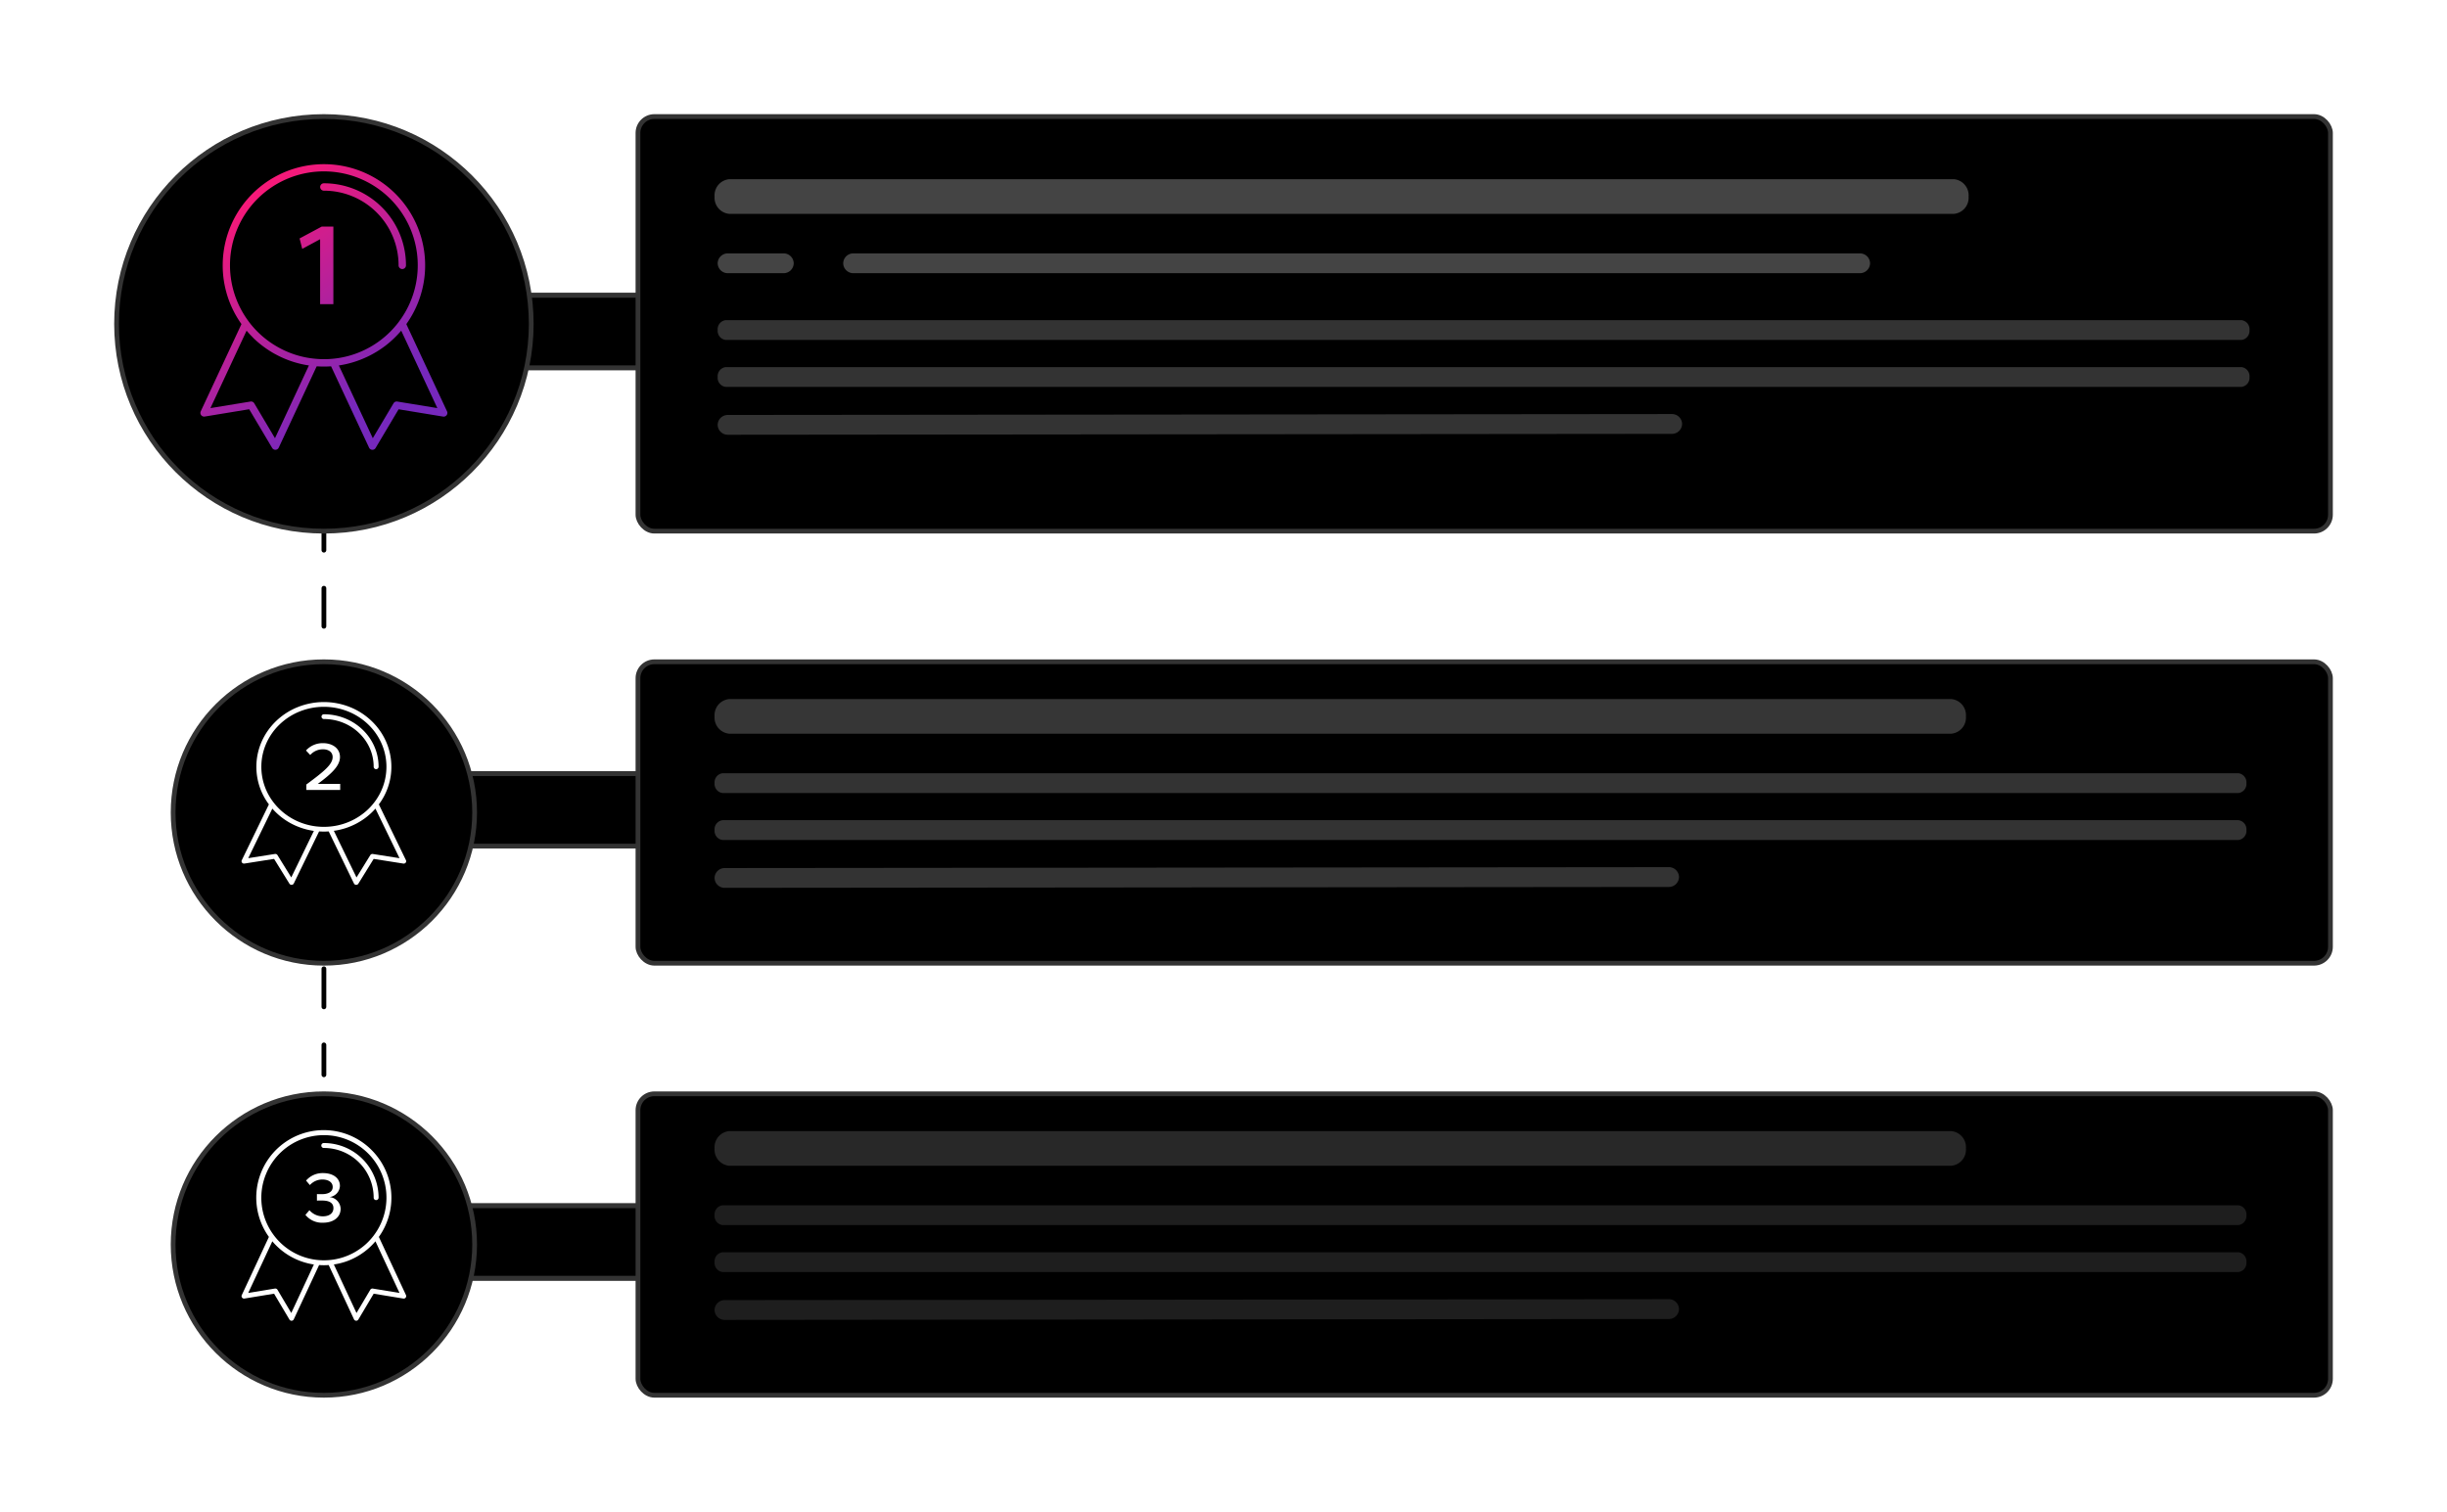 <svg xmlns="http://www.w3.org/2000/svg" xmlns:xlink="http://www.w3.org/1999/xlink" width="514.327" height="317.812" viewBox="0 0 514.327 317.812">
  <defs>
    <filter id="Rectangle_6893" x="75.438" y="37.594" width="92.332" height="64.219" filterUnits="userSpaceOnUse">
      <feOffset dy="4" input="SourceAlpha"/>
      <feGaussianBlur stdDeviation="8" result="blur"/>
      <feFlood flood-color="#666" flood-opacity="0.141"/>
      <feComposite operator="in" in2="blur"/>
      <feComposite in="SourceGraphic"/>
    </filter>
    <filter id="Rectangle_6894" x="63.544" y="138.152" width="104.226" height="64.219" filterUnits="userSpaceOnUse">
      <feOffset dy="4" input="SourceAlpha"/>
      <feGaussianBlur stdDeviation="8" result="blur-2"/>
      <feFlood flood-color="#666" flood-opacity="0.141"/>
      <feComposite operator="in" in2="blur-2"/>
      <feComposite in="SourceGraphic"/>
    </filter>
    <filter id="Rectangle_6895" x="63.544" y="228.979" width="104.226" height="64.219" filterUnits="userSpaceOnUse">
      <feOffset dy="4" input="SourceAlpha"/>
      <feGaussianBlur stdDeviation="8" result="blur-3"/>
      <feFlood flood-color="#666" flood-opacity="0.141"/>
      <feComposite operator="in" in2="blur-3"/>
      <feComposite in="SourceGraphic"/>
    </filter>
    <filter id="Ellipse_859" x="0" y="0" width="136.158" height="136.157" filterUnits="userSpaceOnUse">
      <feOffset dy="4" input="SourceAlpha"/>
      <feGaussianBlur stdDeviation="8" result="blur-4"/>
      <feFlood flood-color="#666" flood-opacity="0.141"/>
      <feComposite operator="in" in2="blur-4"/>
      <feComposite in="SourceGraphic"/>
    </filter>
    <filter id="Ellipse_860" x="11.894" y="114.615" width="112.369" height="112.369" filterUnits="userSpaceOnUse">
      <feOffset dy="4" input="SourceAlpha"/>
      <feGaussianBlur stdDeviation="8" result="blur-5"/>
      <feFlood flood-color="#666" flood-opacity="0.141"/>
      <feComposite operator="in" in2="blur-5"/>
      <feComposite in="SourceGraphic"/>
    </filter>
    <filter id="Ellipse_861" x="11.894" y="205.443" width="112.369" height="112.369" filterUnits="userSpaceOnUse">
      <feOffset dy="4" input="SourceAlpha"/>
      <feGaussianBlur stdDeviation="8" result="blur-6"/>
      <feFlood flood-color="#666" flood-opacity="0.141"/>
      <feComposite operator="in" in2="blur-6"/>
      <feComposite in="SourceGraphic"/>
    </filter>
    <filter id="Rectangle_6890" x="109.587" y="0" width="404.74" height="136.158" filterUnits="userSpaceOnUse">
      <feOffset dy="4" input="SourceAlpha"/>
      <feGaussianBlur stdDeviation="8" result="blur-7"/>
      <feFlood flood-color="#666" flood-opacity="0.141"/>
      <feComposite operator="in" in2="blur-7"/>
      <feComposite in="SourceGraphic"/>
    </filter>
    <filter id="Rectangle_6891" x="109.587" y="114.615" width="404.74" height="112.37" filterUnits="userSpaceOnUse">
      <feOffset dy="4" input="SourceAlpha"/>
      <feGaussianBlur stdDeviation="8" result="blur-8"/>
      <feFlood flood-color="#666" flood-opacity="0.141"/>
      <feComposite operator="in" in2="blur-8"/>
      <feComposite in="SourceGraphic"/>
    </filter>
    <filter id="Rectangle_6892" x="109.587" y="205.443" width="404.74" height="112.37" filterUnits="userSpaceOnUse">
      <feOffset dy="4" input="SourceAlpha"/>
      <feGaussianBlur stdDeviation="8" result="blur-9"/>
      <feFlood flood-color="#666" flood-opacity="0.141"/>
      <feComposite operator="in" in2="blur-9"/>
      <feComposite in="SourceGraphic"/>
    </filter>
    <linearGradient id="linear-gradient" x1="0.222" y1="0.112" x2="0.684" y2="0.825" gradientUnits="objectBoundingBox">
      <stop offset="0" stop-color="#f61979"/>
      <stop offset="1" stop-color="#7628bc"/>
    </linearGradient>
  </defs>
  <g id="Group_10331" data-name="Group 10331" transform="translate(24.5 20.5)">
    <path id="Path_20130" data-name="Path 20130" d="M8156.484,1250.421v118.285" transform="translate(-8112.904 -1163.263)" fill="none" stroke="#000" stroke-linecap="round" stroke-width="1" stroke-dasharray="8"/>
    <g transform="matrix(1, 0, 0, 1, -24.5, -20.5)" filter="url(#Rectangle_6893)">
      <g id="Rectangle_6893-2" data-name="Rectangle 6893" transform="translate(99.44 57.59)" stroke="#333" stroke-width="1">
        <rect width="44.332" height="16.219" stroke="none"/>
        <rect x="0.5" y="0.5" width="43.332" height="15.219" fill="none"/>
      </g>
    </g>
    <g transform="matrix(1, 0, 0, 1, -24.5, -20.5)" filter="url(#Rectangle_6894)">
      <g id="Rectangle_6894-2" data-name="Rectangle 6894" transform="translate(87.54 158.15)" stroke="#333" stroke-width="1">
        <rect width="56.226" height="16.219" stroke="none"/>
        <rect x="0.5" y="0.5" width="55.226" height="15.219" fill="none"/>
      </g>
    </g>
    <g transform="matrix(1, 0, 0, 1, -24.5, -20.5)" filter="url(#Rectangle_6895)">
      <g id="Rectangle_6895-2" data-name="Rectangle 6895" transform="translate(87.54 248.98)" stroke="#333" stroke-width="1">
        <rect width="56.226" height="16.219" stroke="none"/>
        <rect x="0.5" y="0.5" width="55.226" height="15.219" fill="none"/>
      </g>
    </g>
    <g transform="matrix(1, 0, 0, 1, -24.5, -20.5)" filter="url(#Ellipse_859)">
      <circle id="Ellipse_859-2" data-name="Ellipse 859" cx="43.579" cy="43.579" r="43.579" transform="translate(24.5 20.5)" stroke="#333" stroke-miterlimit="10" stroke-width="1"/>
    </g>
    <g transform="matrix(1, 0, 0, 1, -24.5, -20.5)" filter="url(#Ellipse_860)">
      <circle id="Ellipse_860-2" data-name="Ellipse 860" cx="31.685" cy="31.685" r="31.685" transform="translate(36.39 135.12)" stroke="#333" stroke-miterlimit="10" stroke-width="1"/>
    </g>
    <g transform="matrix(1, 0, 0, 1, -24.5, -20.5)" filter="url(#Ellipse_861)">
      <circle id="Ellipse_861-2" data-name="Ellipse 861" cx="31.685" cy="31.685" r="31.685" transform="translate(36.39 225.94)" stroke="#333" stroke-miterlimit="10" stroke-width="1"/>
    </g>
    <g transform="matrix(1, 0, 0, 1, -24.5, -20.5)" filter="url(#Rectangle_6890)">
      <rect id="Rectangle_6890-2" data-name="Rectangle 6890" width="355.74" height="87.158" rx="3.452" transform="translate(134.09 20.5)" stroke="#333" stroke-width="1"/>
    </g>
    <g transform="matrix(1, 0, 0, 1, -24.5, -20.5)" filter="url(#Rectangle_6891)">
      <rect id="Rectangle_6891-2" data-name="Rectangle 6891" width="355.74" height="63.37" rx="3.452" transform="translate(134.09 135.12)" stroke="#333" stroke-width="1"/>
    </g>
    <g transform="matrix(1, 0, 0, 1, -24.5, -20.5)" filter="url(#Rectangle_6892)">
      <rect id="Rectangle_6892-2" data-name="Rectangle 6892" width="355.74" height="63.37" rx="3.452" transform="translate(134.09 225.94)" stroke="#333" stroke-width="1"/>
    </g>
    <g id="Group_10328" data-name="Group 10328" transform="translate(125.694 17.172)">
      <path id="Line_190" data-name="Line 190" d="M256.995,3.785H-.414A3.4,3.4,0,0,1-3.5.143,3.4,3.4,0,0,1-.414-3.5H256.995A3.4,3.4,0,0,1,260.08.143,3.4,3.4,0,0,1,256.995,3.785Z" transform="translate(3.5 3.5)" fill="#444"/>
      <path id="Line_191" data-name="Line 191" d="M11.822,2.163H.163A2.123,2.123,0,0,1-2,.081,2.123,2.123,0,0,1,.163-2H11.822A2.123,2.123,0,0,1,13.984.081,2.123,2.123,0,0,1,11.822,2.163Z" transform="translate(2.651 17.595)" fill="#444"/>
      <path id="Line_192" data-name="Line 192" d="M211.67,2.163H.163A2.123,2.123,0,0,1-2,.081,2.123,2.123,0,0,1,.163-2H211.67A2.123,2.123,0,0,1,213.832.081,2.123,2.123,0,0,1,211.67,2.163Z" transform="translate(29.038 17.595)" fill="#444"/>
      <path id="Line_193" data-name="Line 193" d="M318.27,2.163H-.3A1.92,1.92,0,0,1-2,.081,1.92,1.92,0,0,1-.3-2H318.27a1.92,1.92,0,0,1,1.7,2.081A1.92,1.92,0,0,1,318.27,2.163Z" transform="translate(2.651 31.628)" fill="#333"/>
      <path id="Line_194" data-name="Line 194" d="M318.27,2.163H-.3A1.92,1.92,0,0,1-2,.081,1.92,1.92,0,0,1-.3-2H318.27a1.92,1.92,0,0,1,1.7,2.081A1.92,1.92,0,0,1,318.27,2.163Z" transform="translate(2.651 41.499)" fill="#333"/>
      <path id="Line_195" data-name="Line 195" d="M.163,2.353A2.123,2.123,0,0,1-2,.273,2.123,2.123,0,0,1,.16-1.81L198.547-2h0A2.123,2.123,0,0,1,200.712.079a2.123,2.123,0,0,1-2.16,2.084L.165,2.353Z" transform="translate(2.65 51.37)" fill="#333"/>
    </g>
    <g id="Group_10329" data-name="Group 10329" transform="translate(125.694 126.456)">
      <path id="Line_190-2" data-name="Line 190" d="M256.439,3.785H-.421A3.4,3.4,0,0,1-3.5.143,3.4,3.4,0,0,1-.421-3.5h256.86A3.4,3.4,0,0,1,259.519.143,3.4,3.4,0,0,1,256.439,3.785Z" transform="translate(3.5 3.5)" fill="#444" opacity="0.8"/>
      <path id="Line_193-2" data-name="Line 193" d="M318.27,2.163H-.3A1.92,1.92,0,0,1-2,.081,1.92,1.92,0,0,1-.3-2H318.27a1.92,1.92,0,0,1,1.7,2.081A1.92,1.92,0,0,1,318.27,2.163Z" transform="translate(2.002 17.594)" fill="#333"/>
      <path id="Line_194-2" data-name="Line 194" d="M318.27,2.163H-.3A1.92,1.92,0,0,1-2,.081,1.92,1.92,0,0,1-.3-2H318.27a1.92,1.92,0,0,1,1.7,2.081A1.92,1.92,0,0,1,318.27,2.163Z" transform="translate(2.002 27.465)" fill="#333"/>
      <path id="Line_195-2" data-name="Line 195" d="M.163,2.353A2.123,2.123,0,0,1-2,.273,2.123,2.123,0,0,1,.16-1.81L198.547-2h0A2.123,2.123,0,0,1,200.712.079a2.123,2.123,0,0,1-2.16,2.084L.165,2.353Z" transform="translate(2 37.335)" fill="#333"/>
    </g>
    <g id="Group_10330" data-name="Group 10330" transform="translate(125.694 217.283)">
      <path id="Line_190-3" data-name="Line 190" d="M256.439,3.785H-.421A3.4,3.4,0,0,1-3.5.143,3.4,3.4,0,0,1-.421-3.5h256.86A3.4,3.4,0,0,1,259.519.143,3.4,3.4,0,0,1,256.439,3.785Z" transform="translate(3.5 3.5)" fill="#444" opacity="0.599"/>
      <path id="Line_193-3" data-name="Line 193" d="M318.27,2.163H-.3A1.92,1.92,0,0,1-2,.081,1.92,1.92,0,0,1-.3-2H318.27a1.92,1.92,0,0,1,1.7,2.081A1.92,1.92,0,0,1,318.27,2.163Z" transform="translate(2.002 17.594)" fill="#333" opacity="0.604"/>
      <path id="Line_194-3" data-name="Line 194" d="M318.27,2.163H-.3A1.92,1.92,0,0,1-2,.081,1.92,1.92,0,0,1-.3-2H318.27a1.92,1.92,0,0,1,1.7,2.081A1.92,1.92,0,0,1,318.27,2.163Z" transform="translate(2.002 27.465)" fill="#333" opacity="0.604"/>
      <path id="Line_195-3" data-name="Line 195" d="M.163,2.353A2.123,2.123,0,0,1-2,.273,2.123,2.123,0,0,1,.16-1.81L198.547-2h0A2.123,2.123,0,0,1,200.712.079a2.123,2.123,0,0,1-2.16,2.084L.165,2.353Z" transform="translate(2 37.335)" fill="#333" opacity="0.604"/>
    </g>
    <path id="Union_63" data-name="Union 63" d="M15.087,59.672l-4.836-8.147L.9,53.06a.785.785,0,0,1-.745-.3.776.776,0,0,1-.085-.8L8.628,33.621A21.275,21.275,0,1,1,45.556,13a21.239,21.239,0,0,1-2.277,20.628l8.557,18.339a.779.779,0,0,1-.831,1.1l-9.348-1.534L36.82,59.672a.78.78,0,0,1-.669.38h-.037a.782.782,0,0,1-.666-.45L27.466,42.5c-.51.035-1.018.052-1.513.052s-1-.017-1.515-.053L16.462,59.6a.782.782,0,0,1-.666.45H15.76A.78.78,0,0,1,15.087,59.672ZM29.1,42.319l7.131,15.294,4.358-7.336a.772.772,0,0,1,.793-.371L49.8,51.283,42.208,35.005c-.071.084-.143.167-.216.25l-.05.059-.1.107-.093.1c-.01.012-.022.024-.034.036a20.894,20.894,0,0,1-1.786,1.755l-.021.019-.146.126-.049.042-.13.11-.076.063-.11.091-.137.111c-.018.014-.035.029-.054.043-.067.054-.136.108-.2.161l-.021.015c-.063.049-.128.1-.192.147l-.023.018-.2.145-.017.012q-.761.561-1.578,1.055l-.008,0-.225.135-.01.006-.236.137-.19.108-.041.023-.172.095-.062.033-.161.086-.075.039-.114.059-.123.063-.09.046-.167.083-.058.028c-.123.06-.245.118-.369.175l-.008,0A21.035,21.035,0,0,1,29.1,42.319ZM11.317,50.277l4.358,7.336,7.131-15.294a21.023,21.023,0,0,1-7.028-2.356l-.008,0-.2-.108-.168-.095-.236-.137-.008-.005-.23-.137h0a21.226,21.226,0,0,1-3.068-2.254l-.01-.01q-.2-.177-.4-.359l-.036-.035q-.074-.067-.143-.135l-.09-.087-.083-.08L11,36.407l-.056-.056c-.044-.043-.088-.087-.13-.131l-.022-.022q-.564-.574-1.086-1.193L2.108,51.283l8.414-1.377a.785.785,0,0,1,.129-.011A.773.773,0,0,1,11.317,50.277ZM25.954,41c.625,0,1.271-.031,1.915-.094a19.475,19.475,0,0,0,7.857-2.493,19.692,19.692,0,0,0,5.553-4.721l.049-.063c.032-.039.063-.078.094-.118.046-.058.093-.117.138-.176,0,0,0,0,0,0,.052-.067.1-.134.152-.2.014-.022.03-.041.041-.063a19.428,19.428,0,0,0,2.88-5.468,19.733,19.733,0,1,0-34.487,5.468c.013.022.028.041.041.063.05.067.1.134.152.2a.036.036,0,0,0,.006.008l.133.172.1.125.045.055A19.654,19.654,0,0,0,16.181,38.4a19.437,19.437,0,0,0,7.858,2.5C24.684,40.964,25.329,41,25.954,41Zm-.792-11.571V15.813H25.1l-3.7,2-.557-2.195,4.647-2.487h2.455v16.3Zm16.488-8.15a15.68,15.68,0,0,0-15.7-15.7.778.778,0,1,1,0-1.556A17.239,17.239,0,0,1,43.207,21.274a.779.779,0,1,1-1.558,0Z" transform="translate(17.625 14.007)" fill="url(#linear-gradient)"/>
    <path id="Union_64" data-name="Union 64" d="M10.059,38.184,6.834,32.971.6,33.951a.528.528,0,0,1-.5-.191.482.482,0,0,1-.056-.511l5.7-11.735a13.293,13.293,0,0,1-1.889-3.537,13.15,13.15,0,0,1,.37-9.663,13.552,13.552,0,0,1,3.04-4.327A14.2,14.2,0,0,1,11.782,1.07a14.781,14.781,0,0,1,11.042,0,14.191,14.191,0,0,1,4.509,2.917,13.552,13.552,0,0,1,3.04,4.327,13.155,13.155,0,0,1,.371,9.663,13.313,13.313,0,0,1-1.89,3.537l5.7,11.736a.481.481,0,0,1-.056.511.528.528,0,0,1-.5.191l-6.232-.98-3.225,5.213a.524.524,0,0,1-.446.243h-.026a.52.52,0,0,1-.444-.286L18.313,27.193c-.34.023-.678.035-1.009.035s-.669-.012-1.009-.035L10.975,38.14a.521.521,0,0,1-.444.286H10.5A.522.522,0,0,1,10.059,38.184Zm9.343-11.1,4.756,9.786,2.9-4.694a.527.527,0,0,1,.53-.237l5.611.883L28.139,22.4a13.881,13.881,0,0,1-2.183,2h0l-.058.042-.007.005-.058.042h0a14.442,14.442,0,0,1-3.491,1.85l-.014.005-.055.02-.031.011-.046.016-.039.014-.04.014-.048.016-.032.011-.062.021-.02.007-.259.083-.007,0-.08.025-.008,0-.082.025h0a14.51,14.51,0,0,1-1.8.413l-.021,0-.062.01-.036.006-.047.007-.046.007-.032,0-.06.009ZM7.546,32.171l2.9,4.694L15.2,27.079l-.017,0-.026,0-.06-.009-.034-.005-.051-.008-.041-.006-.043-.007-.046-.007-.034-.006a14.4,14.4,0,0,1-4.581-1.585A14.021,14.021,0,0,1,6.467,22.4L1.4,32.817l5.612-.883a.539.539,0,0,1,.084-.007A.523.523,0,0,1,7.546,32.171ZM17.3,26.232c.414,0,.842-.02,1.27-.059h.006a13.4,13.4,0,0,0,5.24-1.6,13.229,13.229,0,0,0,1.808-1.193h0l.063-.05h0l.062-.049.008-.006.056-.045.01-.008.053-.043.015-.012.048-.04.018-.015.044-.037.022-.018.04-.034L26.093,23l.036-.032.028-.025.033-.029.031-.027.03-.026.036-.032.024-.022.039-.035.021-.019.042-.039.017-.016.045-.042.014-.013.049-.046.009-.009.052-.049.007-.006.055-.053,0,0a12.908,12.908,0,0,0,1.15-1.281c.008-.013.018-.026.027-.038a12.357,12.357,0,0,0,1.92-3.5A12.2,12.2,0,0,0,29.417,8.7,12.565,12.565,0,0,0,26.6,4.692a13.162,13.162,0,0,0-4.18-2.7,13.7,13.7,0,0,0-10.234,0,13.152,13.152,0,0,0-4.179,2.7A12.545,12.545,0,0,0,5.19,8.7a12.192,12.192,0,0,0-.344,8.955,12.357,12.357,0,0,0,1.92,3.5c.009.011.017.023.025.035a12.96,12.96,0,0,0,4,3.384,13.392,13.392,0,0,0,5.239,1.6C16.456,26.212,16.886,26.232,17.3,26.232Zm-3.685-7.753V17.331c3.785-2.79,5.526-4.243,5.526-5.768,0-1.133-.984-1.628-1.968-1.628a3.526,3.526,0,0,0-2.741,1.192l-.893-.945a4.7,4.7,0,0,1,3.618-1.54c1.817,0,3.528.988,3.528,2.921,0,1.889-1.893,3.589-4.663,5.637h4.708v1.278Zm14.15-4.865A9.633,9.633,0,0,0,26.946,9.7,9.984,9.984,0,0,0,24.7,6.512a10.476,10.476,0,0,0-3.326-2.153A10.788,10.788,0,0,0,17.3,3.569a.5.5,0,1,1,0-1,11.844,11.844,0,0,1,4.477.868,11.5,11.5,0,0,1,3.656,2.366A10.99,10.99,0,0,1,27.9,9.316a10.588,10.588,0,0,1,.9,4.3.519.519,0,0,1-1.037,0Z" transform="translate(26.275 127.087)" fill="#fff"/>
    <path id="Union_65" data-name="Union 65" d="M10.059,39.784,6.834,34.353.6,35.374a.519.519,0,0,1-.554-.731l5.7-12.227A14.183,14.183,0,0,1,27.333,4.154a14.16,14.16,0,0,1,1.521,18.261l5.7,12.228a.518.518,0,0,1-.553.731l-6.232-1.021-3.225,5.431a.519.519,0,0,1-.446.254h-.026a.519.519,0,0,1-.444-.3L18.313,28.332c-.34.024-.678.036-1.009.036s-.669-.012-1.009-.036L10.975,39.739a.52.52,0,0,1-.444.3H10.5A.517.517,0,0,1,10.059,39.784ZM19.4,28.214l4.756,10.2,2.9-4.891a.519.519,0,0,1,.53-.247l5.612.92L28.14,23.338a14.112,14.112,0,0,1-2.183,2.089h0l-.058.044-.007.005-.058.044h0a14.263,14.263,0,0,1-3.491,1.928l-.014.005-.055.021-.031.011-.046.017-.039.014-.04.015-.048.017-.032.012-.062.022-.02.007-.259.087-.007,0-.08.026-.008,0-.082.026h0a14.017,14.017,0,0,1-1.8.431l-.021,0-.062.01-.036.006-.047.008L19.5,28.2l-.032,0-.06.009ZM7.546,33.519l2.9,4.891,4.755-10.2-.017,0-.026,0L15.1,28.2l-.034-.005-.051-.008-.041-.007-.043-.007-.046-.008-.034-.006a14.169,14.169,0,0,1-8.387-4.819L1.4,34.192l5.612-.92a.518.518,0,0,1,.529.247ZM17.3,27.331c.414,0,.842-.021,1.27-.061h.006a13.007,13.007,0,0,0,5.24-1.664,13.2,13.2,0,0,0,1.808-1.243h0l.063-.052h0l.062-.051.008-.007.056-.047.01-.009.053-.045.015-.013.048-.041.018-.016.044-.039.022-.019.04-.036.025-.023.036-.033.028-.026.033-.03.031-.028.03-.028.036-.033.024-.023.039-.037.021-.02.042-.041.017-.016.045-.044.014-.013.049-.048.009-.009.052-.052.007-.007.055-.056,0,0a13.279,13.279,0,0,0,1.15-1.335c.008-.014.018-.027.027-.04A13.147,13.147,0,1,0,5.19,9.067,13.117,13.117,0,0,0,6.766,22.044c.009.012.017.024.025.036a13.123,13.123,0,0,0,9.235,5.189C16.456,27.31,16.886,27.331,17.3,27.331Zm-3.882-9.547.848-.984a3.679,3.679,0,0,0,2.816,1.287c1.392,0,2.225-.666,2.225-1.726,0-1.12-.908-1.59-2.377-1.59-.409,0-.938,0-1.09.015V13.41c.167.015.7.015,1.09.015,1.226,0,2.225-.454,2.225-1.5s-.969-1.575-2.164-1.575a3.522,3.522,0,0,0-2.634,1.166l-.8-.939A4.554,4.554,0,0,1,17.131,9c2.059,0,3.542,1.014,3.542,2.709a2.471,2.471,0,0,1-2.2,2.332,2.55,2.55,0,0,1,2.347,2.467c0,1.7-1.408,2.922-3.694,2.922A4.48,4.48,0,0,1,13.422,17.784Zm14.347-3.6A10.456,10.456,0,0,0,17.3,3.719a.519.519,0,1,1,0-1.037,11.495,11.495,0,0,1,11.5,11.5.519.519,0,0,1-1.037,0Z" transform="translate(26.275 217.109)" fill="#fff"/>
  </g>
</svg>
